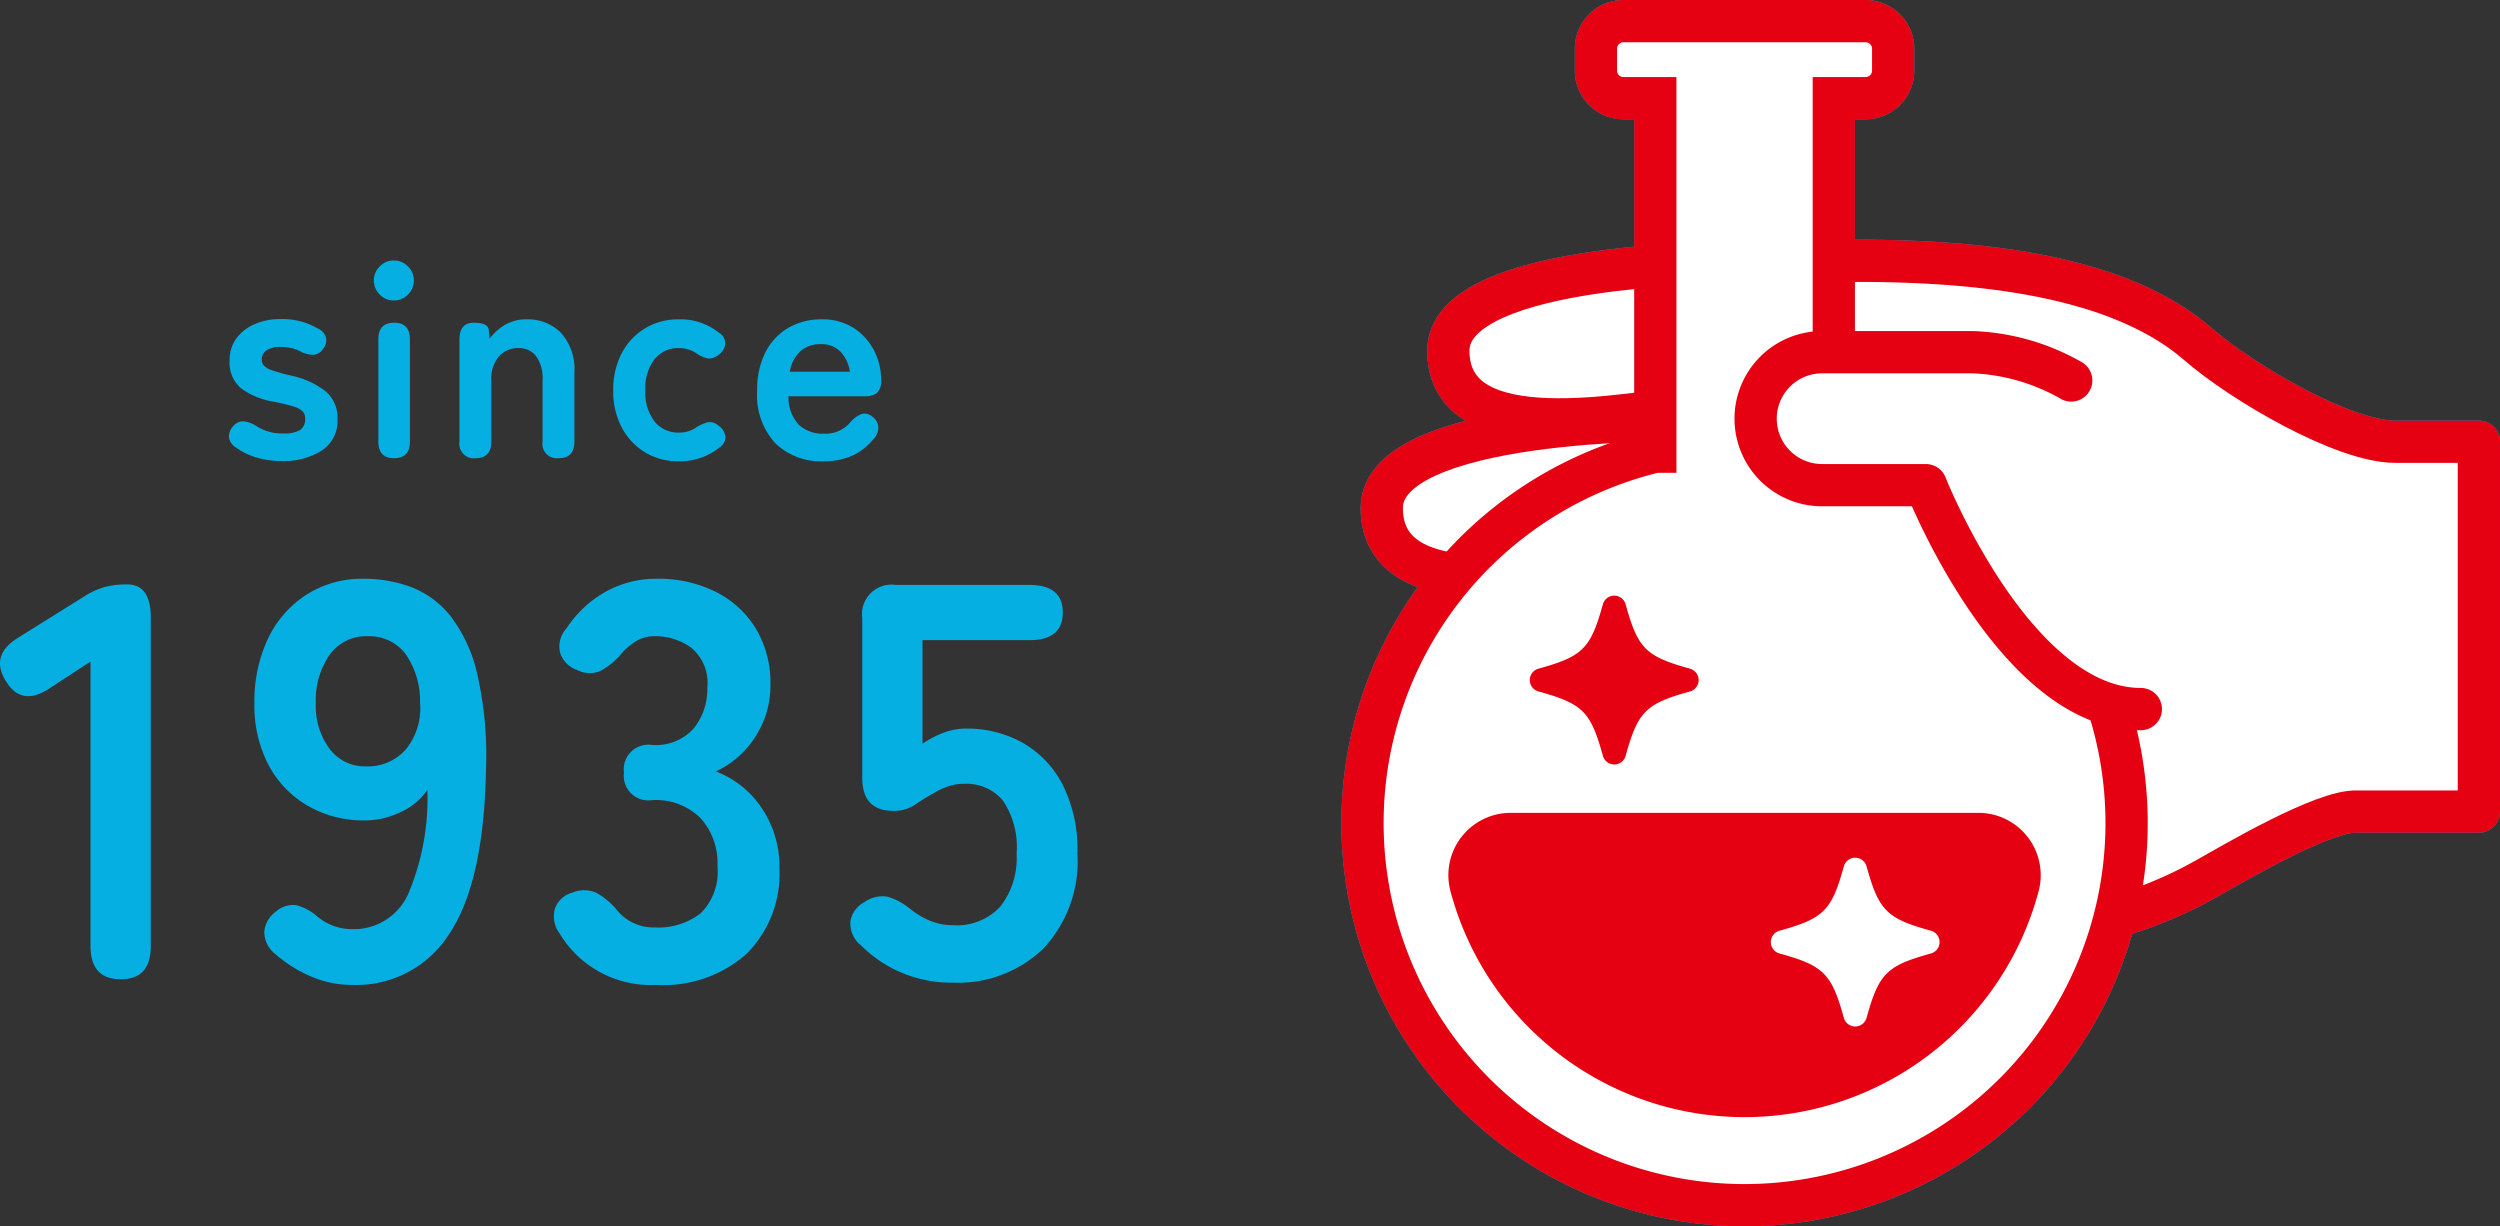 <svg xmlns="http://www.w3.org/2000/svg" xmlns:xlink="http://www.w3.org/1999/xlink" width="177.523" height="87.075" viewBox="0 0 177.523 87.075">
  <rect x="0" y="0" width="177.523" height="87.075" fill="#333333" stroke="none"/>
  <defs>
    <clipPath id="clip-path">
      <rect id="長方形_1615" data-name="長方形 1615" width="82.271" height="87.074" fill="none"/>
    </clipPath>
  </defs>
  <g id="グループ_79083" data-name="グループ 79083" transform="translate(-384.546 -258.926)">
    <g id="グループ_17212" data-name="グループ 17212" transform="translate(275.068 78.463)">
      <path id="パス_7121" data-name="パス 7121" d="M-29.8,0q-2.16,0-2.16-2.36v-20.2l-2.88,1.88q-2,1.36-3.12-.48-1.16-1.84.84-3.08l4.8-3a5.308,5.308,0,0,1,1.4-.62,6.118,6.118,0,0,1,1.56-.18q1.68,0,1.68,2.36V-2.36Q-27.68,0-29.8,0Zm16.4.4a7.311,7.311,0,0,1-2.86-.58A9.521,9.521,0,0,1-18.8-1.76a2.029,2.029,0,0,1-.82-1.62A1.963,1.963,0,0,1-18.8-4.8a1.826,1.826,0,0,1,1.46-.46,3.658,3.658,0,0,1,1.46.78,3.815,3.815,0,0,0,2.48.92,4.219,4.219,0,0,0,4-2.5,17.333,17.333,0,0,0,1.36-7.38,4.625,4.625,0,0,1-1.92,1.58,5.893,5.893,0,0,1-2.52.58A7.939,7.939,0,0,1-16.5-12.3a7.277,7.277,0,0,1-2.8-2.88,9.059,9.059,0,0,1-1.02-4.42,10.378,10.378,0,0,1,.96-4.58,7.56,7.56,0,0,1,2.72-3.12,7.337,7.337,0,0,1,4.08-1.14,9.615,9.615,0,0,1,3.34.58,6.608,6.608,0,0,1,2.8,2.04A10.6,10.6,0,0,1-4.5-21.68a25.956,25.956,0,0,1,.62,6.88Q-4.04-6.92-6.46-3.26A7.825,7.825,0,0,1-13.4.4Zm.96-15.52a3.575,3.575,0,0,0,2.92-1.26,4.646,4.646,0,0,0,.96-3.26,5.81,5.81,0,0,0-1.06-3.5,3.231,3.231,0,0,0-2.66-1.22,3.177,3.177,0,0,0-2.7,1.32,5.626,5.626,0,0,0-.98,3.44,5.072,5.072,0,0,0,.98,3.24A3.089,3.089,0,0,0-12.44-15.12ZM8.2.4A7.539,7.539,0,0,1,1.36-3.24a2.021,2.021,0,0,1-.32-1.84A1.816,1.816,0,0,1,2.28-6.16a2.158,2.158,0,0,1,1.64,0,5.334,5.334,0,0,1,1.4,1.12,3.4,3.4,0,0,0,1.14.98,3.43,3.43,0,0,0,1.66.38,4.9,4.9,0,0,0,3.24-1,4.153,4.153,0,0,0,1.2-3.36,4.77,4.77,0,0,0-1.2-3.4,4.486,4.486,0,0,0-3.44-1.28,1.75,1.75,0,0,1-2-1.96,1.75,1.75,0,0,1,2-1.96,3.592,3.592,0,0,0,2.96-1.18,4.446,4.446,0,0,0,.96-2.9,3.24,3.24,0,0,0-1.14-2.82,4.309,4.309,0,0,0-2.58-.82,2.561,2.561,0,0,0-1.42.4A4.3,4.3,0,0,0,5.64-23a5.177,5.177,0,0,1-1.42,1.12,1.938,1.938,0,0,1-1.62-.08,1.918,1.918,0,0,1-1.2-1.18,1.894,1.894,0,0,1,.44-1.78,7.985,7.985,0,0,1,2.82-2.62,7.316,7.316,0,0,1,3.54-.9,9.162,9.162,0,0,1,4.26.94,7.007,7.007,0,0,1,2.84,2.62,7.482,7.482,0,0,1,1.02,3.96,6.619,6.619,0,0,1-1.1,3.74,6.54,6.54,0,0,1-2.78,2.42,6.82,6.82,0,0,1,3.26,2.6,7.39,7.39,0,0,1,1.26,4.28,8.043,8.043,0,0,1-2.3,6.04A8.872,8.872,0,0,1,8.2.4ZM29.28.24A9.03,9.03,0,0,1,22.76-2.4,1.979,1.979,0,0,1,22-4.1a1.88,1.88,0,0,1,1-1.38,2.159,2.159,0,0,1,1.64-.38,4.522,4.522,0,0,1,1.6.86,5.743,5.743,0,0,0,1.4.84,4.183,4.183,0,0,0,1.64.32,4.191,4.191,0,0,0,3.38-1.34A5.6,5.6,0,0,0,33.8-8.92a5.89,5.89,0,0,0-.98-3.78,3.365,3.365,0,0,0-2.74-1.18,3.581,3.581,0,0,0-1.14.18,4.42,4.42,0,0,0-.98.46,15.366,15.366,0,0,0-1.4.86,2.589,2.589,0,0,1-1.52.42q-2.2,0-2.2-2.36V-25.64A2.1,2.1,0,0,1,25.24-28h9.48q2.36,0,2.36,1.96t-2.36,1.96h-7.6v7.36a6.53,6.53,0,0,1,1.48-.78,4.529,4.529,0,0,1,1.6-.3,8.064,8.064,0,0,1,4.02,1,7.249,7.249,0,0,1,2.84,2.96,10.258,10.258,0,0,1,1.06,4.92,9.053,9.053,0,0,1-2.44,6.76A8.734,8.734,0,0,1,29.28.24Z" transform="translate(147.865 250)" fill="#06afe2"/>
      <path id="パス_7122" data-name="パス 7122" d="M-19.4.2a6.232,6.232,0,0,1-1.71-.23A4.872,4.872,0,0,1-22.6-.74a1.035,1.035,0,0,1-.53-.75,1.054,1.054,0,0,1,.31-.79.91.91,0,0,1,.71-.34,2.081,2.081,0,0,1,.87.3,3.332,3.332,0,0,0,1.96.56,2.337,2.337,0,0,0,1.19-.23.92.92,0,0,0,.37-.85.683.683,0,0,0-.18-.49,1.652,1.652,0,0,0-.67-.35A12.486,12.486,0,0,0-20-4.02a5.408,5.408,0,0,1-2.24-.92,2.377,2.377,0,0,1-.84-2.02,2.537,2.537,0,0,1,.48-1.55,3.149,3.149,0,0,1,1.3-1.01,4.48,4.48,0,0,1,1.82-.36,4.973,4.973,0,0,1,2.64.66,1.011,1.011,0,0,1,.61.69.975.975,0,0,1-.23.79.9.9,0,0,1-.69.4,2.22,2.22,0,0,1-.87-.22,2.494,2.494,0,0,0-.67-.26,3.36,3.36,0,0,0-.75-.08,1.647,1.647,0,0,0-1.05.26.786.786,0,0,0-.31.62.664.664,0,0,0,.15.44,1.407,1.407,0,0,0,.59.34,12.394,12.394,0,0,0,1.28.36,6.127,6.127,0,0,1,2.48,1.1,2.464,2.464,0,0,1,.88,2.02A2.5,2.5,0,0,1-16.53-.55,5.029,5.029,0,0,1-19.4.2Zm8-.2q-1.12,0-1.12-1.18V-8.44q0-1.18,1.12-1.18t1.12,1.18v7.26Q-10.28,0-11.4,0Zm-.02-11.2a1.366,1.366,0,0,1-1-.42,1.366,1.366,0,0,1-.42-1,1.366,1.366,0,0,1,.42-1,1.366,1.366,0,0,1,1-.42,1.366,1.366,0,0,1,1,.42,1.366,1.366,0,0,1,.42,1,1.366,1.366,0,0,1-.42,1A1.366,1.366,0,0,1-11.42-11.2ZM-5.62,0A1.026,1.026,0,0,1-6.76-1.18V-8.44q0-1.18,1.02-1.18t1.06.52l.06.62a3.639,3.639,0,0,1,1.06-.97A2.9,2.9,0,0,1-2-9.86,3.3,3.3,0,0,1,.45-8.9,3.847,3.847,0,0,1,1.4-6.08v4.9Q1.4,0,.28,0A1.026,1.026,0,0,1-.86-1.18V-5.54a2.684,2.684,0,0,0-.46-1.71,1.51,1.51,0,0,0-1.24-.57,1.81,1.81,0,0,0-1.4.59A2.512,2.512,0,0,0-4.5-5.48v4.3Q-4.5,0-5.62,0ZM8.8.22A4.517,4.517,0,0,1,6.43-.41,4.5,4.5,0,0,1,4.77-2.17a5.5,5.5,0,0,1-.61-2.65,5.5,5.5,0,0,1,.61-2.65A4.5,4.5,0,0,1,6.43-9.23,4.517,4.517,0,0,1,8.8-9.86a4.366,4.366,0,0,1,2.88.96.873.873,0,0,1,.43.8,1.1,1.1,0,0,1-.47.76,1.142,1.142,0,0,1-.75.26,2.164,2.164,0,0,1-.81-.36A2.226,2.226,0,0,0,8.8-7.82a2.125,2.125,0,0,0-1.7.78,3.342,3.342,0,0,0-.66,2.22A3.342,3.342,0,0,0,7.1-2.6a2.125,2.125,0,0,0,1.7.78,2.067,2.067,0,0,0,1.24-.36,3.1,3.1,0,0,1,.81-.37.9.9,0,0,1,.77.23,1.12,1.12,0,0,1,.5.75.847.847,0,0,1-.4.79A4.46,4.46,0,0,1,8.8.22Zm10.28,0a4.658,4.658,0,0,1-3.4-1.27,5.044,5.044,0,0,1-1.3-3.77,5.823,5.823,0,0,1,.58-2.69,4.175,4.175,0,0,1,1.62-1.74,4.616,4.616,0,0,1,2.38-.61,4.049,4.049,0,0,1,2.28.62,4.151,4.151,0,0,1,1.44,1.6,4.433,4.433,0,0,1,.5,2.04,1.192,1.192,0,0,1-.3.97A1.429,1.429,0,0,1,22-4.4H16.6a2.87,2.87,0,0,0,.76,2.05,2.536,2.536,0,0,0,1.76.61,2.308,2.308,0,0,0,1.9-.84,2.116,2.116,0,0,1,.75-.55.79.79,0,0,1,.75.15,1.025,1.025,0,0,1,.46.72,1.171,1.171,0,0,1-.36.92A4.074,4.074,0,0,1,21.06-.15,5.064,5.064,0,0,1,19.08.22ZM16.7-6.14h4.26a2.538,2.538,0,0,0-.69-1.45,1.867,1.867,0,0,0-1.35-.51,2.174,2.174,0,0,0-1.45.48A2.5,2.5,0,0,0,16.7-6.14Z" transform="translate(148.865 213)" fill="#06afe2"/>
    </g>
    <g id="グループ_17211" data-name="グループ 17211" transform="translate(479.797 258.926)">
      <g id="グループ_17220" data-name="グループ 17220">
        <path id="パス_1673" data-name="パス 1673" d="M40.364,67.334c7.188-.661,14.266-1.136,20.909-4.856,2.071-1.16,8.494-4.964,10.864-4.848h8.635V31.366H74.814c-3.618,0-10.789-4.154-14-6.94-8.369-7.263-25.848-5.794-32.185-5.777,0,0-21.035-.229-21.035,6.249,0,7.258,12.781,4.43,18.016,3.882" fill="#fff"/>
        <path id="パス_1674" data-name="パス 1674" d="M40.364,67.334c7.188-.661,14.266-1.136,20.909-4.856,2.071-1.16,8.494-4.964,10.864-4.848h8.635V31.366H74.814c-3.618,0-10.789-4.154-14-6.94-8.369-7.263-25.848-5.794-32.185-5.777,0,0-21.035-.229-21.035,6.249,0,7.258,12.781,4.43,18.016,3.882" fill="none" stroke="#06afe2" stroke-linecap="round" stroke-linejoin="round" stroke-width="3"/>
        <path id="パス_1675" data-name="パス 1675" d="M23.9,29.826S2.866,29.6,2.866,36.075c0,7.258,12.781,4.43,18.017,3.881" fill="#fff"/>
        <path id="パス_1676" data-name="パス 1676" d="M23.9,29.826S2.866,29.6,2.866,36.075c0,7.258,12.781,4.43,18.017,3.881" fill="none" stroke="#06afe2" stroke-miterlimit="10" stroke-width="3"/>
        <path id="パス_1677" data-name="パス 1677" d="M34.966,32.07V6.972h2.257a1.959,1.959,0,0,0,1.96-1.96V3.461A1.96,1.96,0,0,0,37.223,1.5H20.034a1.96,1.96,0,0,0-1.96,1.961V5.012a1.959,1.959,0,0,0,1.96,1.96h2.257v25.1a27.129,27.129,0,1,0,12.675,0" fill="#fff"/>
        <path id="パス_1678" data-name="パス 1678" d="M34.966,32.07V6.972h2.257a1.959,1.959,0,0,0,1.96-1.96V3.461A1.96,1.96,0,0,0,37.223,1.5H20.034a1.96,1.96,0,0,0-1.96,1.961V5.012a1.959,1.959,0,0,0,1.96,1.96h2.257v25.1a27.129,27.129,0,1,0,12.675,0Z" fill="none" stroke="#06afe2" stroke-miterlimit="10" stroke-width="3"/>
        <path id="パス_1679" data-name="パス 1679" d="M28.628,79.326A21.613,21.613,0,0,0,49.513,63.273a4.425,4.425,0,0,0-4.279-5.553H12.022a4.425,4.425,0,0,0-4.279,5.553A21.613,21.613,0,0,0,28.628,79.326" fill="#06afe2"/>
        <path id="パス_1680" data-name="パス 1680" d="M51.825,27.017a15.185,15.185,0,0,0-6.961-2.006H34.135a4.72,4.72,0,0,0,0,9.44h7.37s6.281,15.9,15.263,15.9" fill="#fff"/>
        <path id="パス_1681" data-name="パス 1681" d="M51.825,27.017a15.185,15.185,0,0,0-6.961-2.006H34.135a4.72,4.72,0,0,0,0,9.44h7.37s6.281,15.9,15.263,15.9" fill="none" stroke="#06afe2" stroke-linecap="round" stroke-linejoin="round" stroke-width="3"/>
        <path id="パス_1682" data-name="パス 1682" d="M24.753,47.481c-3.146-.869-3.7-1.424-4.57-4.57a.838.838,0,0,0-1.615,0c-.869,3.146-1.424,3.7-4.57,4.57A.838.838,0,0,0,14,49.1c3.146.869,3.7,1.424,4.57,4.57a.838.838,0,0,0,1.615,0c.869-3.146,1.424-3.7,4.57-4.57a.838.838,0,0,0,0-1.615" fill="#06afe2"/>
        <path id="パス_1683" data-name="パス 1683" d="M41.863,66.09c-3.146-.869-3.7-1.424-4.57-4.57a.838.838,0,0,0-1.615,0c-.869,3.146-1.424,3.7-4.57,4.57a.838.838,0,0,0,0,1.615c3.146.869,3.7,1.424,4.57,4.57a.838.838,0,0,0,1.615,0c.869-3.146,1.424-3.7,4.57-4.57a.838.838,0,0,0,0-1.615" fill="#fff"/>
        <g id="グループ_17221" data-name="グループ 17221">
          <g id="グループ_17220-2" data-name="グループ 17220" transform="translate(0 0)" clip-path="url(#clip-path)">
            <path id="パス_1744" data-name="パス 1744" d="M40.364,67.334c7.188-.661,14.266-1.136,20.909-4.856,2.071-1.16,8.494-4.964,10.864-4.848h8.635V31.366H74.814c-3.618,0-10.789-4.154-14-6.94-8.369-7.263-25.848-5.794-32.185-5.777,0,0-21.035-.229-21.035,6.249,0,7.258,12.781,4.43,18.016,3.882" transform="translate(0 0)" fill="#fff"/>
            <path id="パス_1745" data-name="パス 1745" d="M40.364,67.334c7.188-.661,14.266-1.136,20.909-4.856,2.071-1.16,8.494-4.964,10.864-4.848h8.635V31.366H74.814c-3.618,0-10.789-4.154-14-6.94-8.369-7.263-25.848-5.794-32.185-5.777,0,0-21.035-.229-21.035,6.249,0,7.258,12.781,4.43,18.016,3.882" transform="translate(0 0)" fill="none" stroke="#e50012" stroke-linecap="round" stroke-linejoin="round" stroke-width="3"/>
            <path id="パス_1746" data-name="パス 1746" d="M23.9,29.826S2.866,29.6,2.866,36.075c0,7.258,12.781,4.43,18.017,3.881" transform="translate(0 0)" fill="#fff"/>
            <path id="パス_1747" data-name="パス 1747" d="M23.9,29.826S2.866,29.6,2.866,36.075c0,7.258,12.781,4.43,18.017,3.881" transform="translate(0 0)" fill="none" stroke="#e50012" stroke-miterlimit="10" stroke-width="3"/>
            <path id="パス_1748" data-name="パス 1748" d="M34.966,32.07V6.972h2.257a1.959,1.959,0,0,0,1.96-1.96V3.461A1.96,1.96,0,0,0,37.223,1.5H20.034a1.96,1.96,0,0,0-1.96,1.961V5.012a1.959,1.959,0,0,0,1.96,1.96h2.257v25.1a27.129,27.129,0,1,0,12.675,0" transform="translate(0 0)" fill="#fff"/>
            <path id="パス_1749" data-name="パス 1749" d="M34.966,32.07V6.972h2.257a1.959,1.959,0,0,0,1.96-1.96V3.461A1.96,1.96,0,0,0,37.223,1.5H20.034a1.96,1.96,0,0,0-1.96,1.961V5.012a1.959,1.959,0,0,0,1.96,1.96h2.257v25.1a27.129,27.129,0,1,0,12.675,0Z" transform="translate(0 0)" fill="none" stroke="#e50012" stroke-miterlimit="10" stroke-width="3"/>
            <path id="パス_1750" data-name="パス 1750" d="M28.628,79.326A21.613,21.613,0,0,0,49.513,63.273a4.425,4.425,0,0,0-4.279-5.553H12.022a4.425,4.425,0,0,0-4.279,5.553A21.613,21.613,0,0,0,28.628,79.326" transform="translate(0 0)" fill="#e50012"/>
            <path id="パス_1751" data-name="パス 1751" d="M51.825,27.017a15.185,15.185,0,0,0-6.961-2.006H34.135a4.72,4.72,0,0,0,0,9.44h7.37s6.281,15.9,15.263,15.9" transform="translate(0 0)" fill="#fff"/>
            <path id="パス_1752" data-name="パス 1752" d="M51.825,27.017a15.185,15.185,0,0,0-6.961-2.006H34.135a4.72,4.72,0,0,0,0,9.44h7.37s6.281,15.9,15.263,15.9" transform="translate(0 0)" fill="none" stroke="#e50012" stroke-linecap="round" stroke-linejoin="round" stroke-width="3"/>
            <path id="パス_1753" data-name="パス 1753" d="M24.753,47.481c-3.146-.869-3.7-1.424-4.57-4.57a.838.838,0,0,0-1.615,0c-.869,3.146-1.424,3.7-4.57,4.57A.838.838,0,0,0,14,49.1c3.146.869,3.7,1.424,4.57,4.57a.838.838,0,0,0,1.615,0c.869-3.146,1.424-3.7,4.57-4.57a.838.838,0,0,0,0-1.615" transform="translate(0 0)" fill="#e50012"/>
            <path id="パス_1754" data-name="パス 1754" d="M41.863,66.09c-3.146-.869-3.7-1.424-4.57-4.57a.838.838,0,0,0-1.615,0c-.869,3.146-1.424,3.7-4.57,4.57a.838.838,0,0,0,0,1.615c3.146.869,3.7,1.424,4.57,4.57a.838.838,0,0,0,1.615,0c.869-3.146,1.424-3.7,4.57-4.57a.838.838,0,0,0,0-1.615" transform="translate(0 0)" fill="#fff"/>
          </g>
        </g>
      </g>
    </g>
  </g>
</svg>
